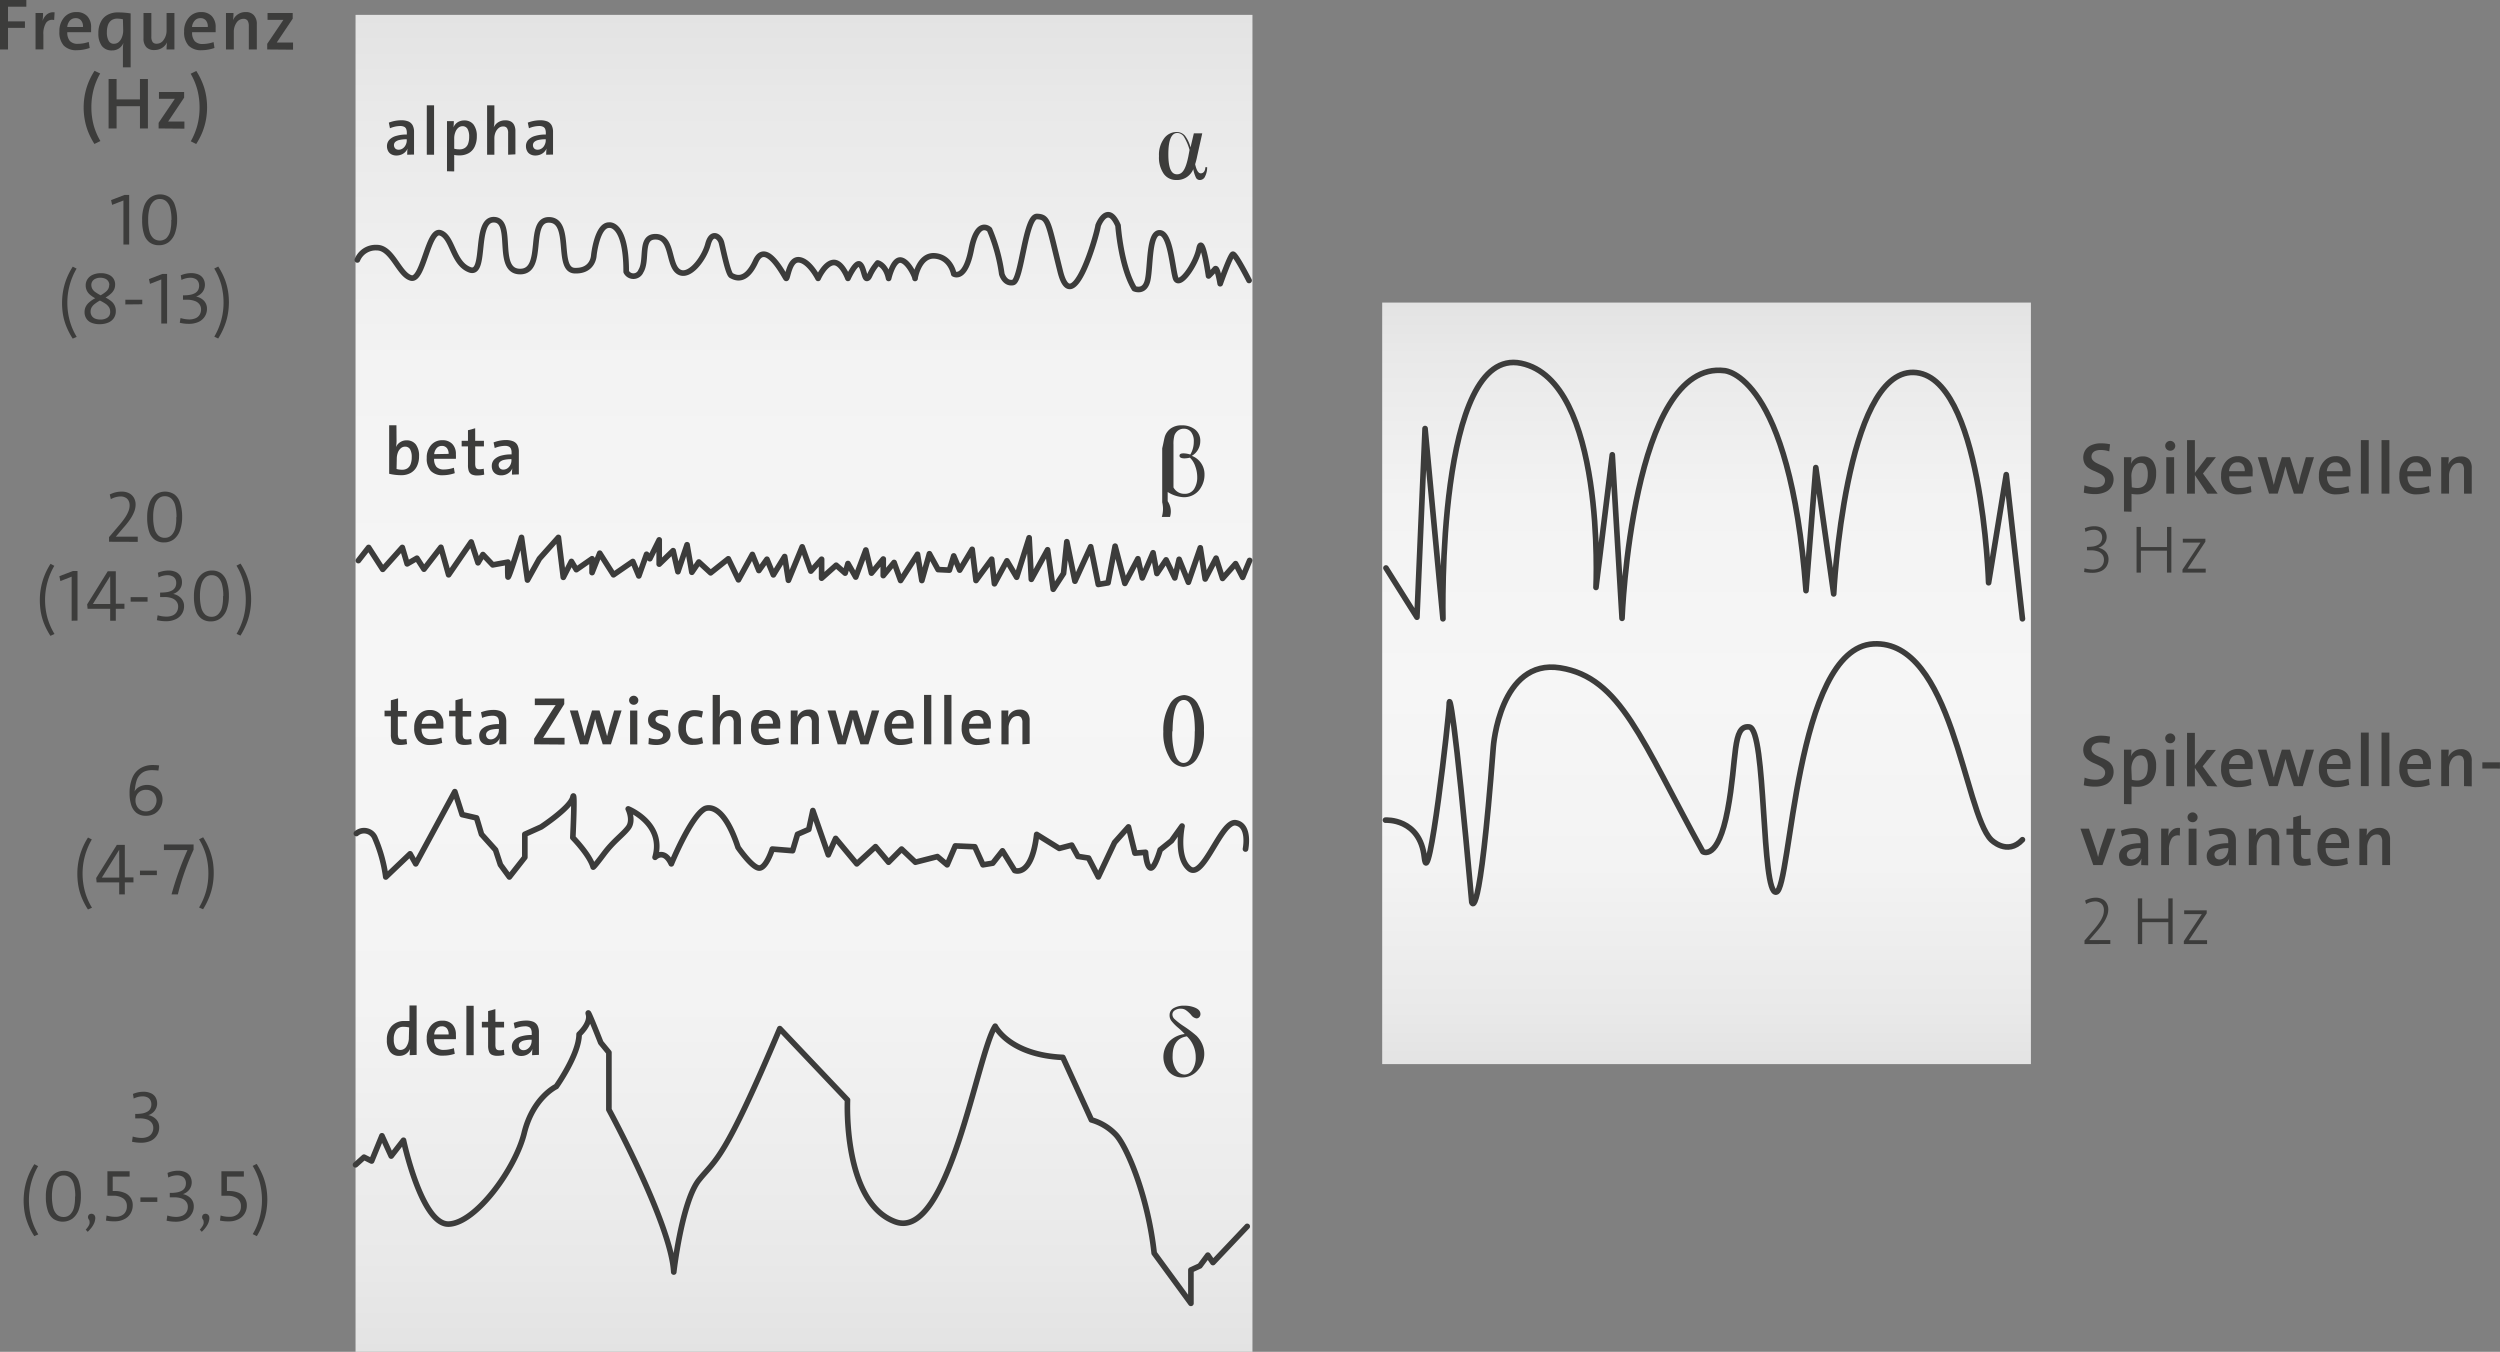 <svg xmlns="http://www.w3.org/2000/svg" xmlns:xlink="http://www.w3.org/1999/xlink" width="443.19" height="239.64" viewBox="0 0 443.19 239.64"><rect x="0" y="0" width="443.19" height="239.64" fill="#808080" stroke="none"/><defs><style>.a{fill:url(#a);}.b{fill:url(#b);}.c{fill:none;stroke:#3c3c3b;stroke-linecap:round;stroke-linejoin:round;}.d{fill:#3c3c3b;}</style><linearGradient id="a" x1="142.53" y1="239.64" x2="142.53" y2="2.64" gradientUnits="userSpaceOnUse"><stop offset="0" stop-color="#e3e3e3"/><stop offset="0.07" stop-color="#e9e9e9"/><stop offset="0.26" stop-color="#f3f3f3"/><stop offset="0.5" stop-color="#f6f6f6"/><stop offset="0.74" stop-color="#f3f3f3"/><stop offset="0.93" stop-color="#e9e9e9"/><stop offset="1" stop-color="#e3e3e3"/></linearGradient><linearGradient id="b" x1="302.53" y1="188.64" x2="302.53" y2="53.64" xlink:href="#a"/></defs><rect class="a" x="63.03" y="2.64" width="159" height="237"/><rect class="b" x="245.03" y="53.64" width="115" height="135"/><path class="c" d="M258.08,159.25s6.13-.39,6.89,6.6,4.41-25.21,4.41-27.15.95,1.16,4,35.1c0,0,1.34,4.84,3.82-27.54,0,0,1.15-15.71,11.87-14s14.36,12.8,25.27,32.58c0,0,2.68,1.74,4.4-7.37s.77-15.13,3.83-14.74,2.11,29.86,4.79,29.28,3.25-43.24,17.22-44,16.08,29.86,20.87,34.71c0,0,2.87,2.91,5.55,0" transform="translate(-12.47 -13.86)"/><path class="c" d="M258.17,114.55l5.49,8.73,1.44-33.45,3.17,33.73s-1.15-48.44,13.86-45.3S295.4,118,295.4,118l2.89-23.52,1.73,29s1.73-45.95,18.18-43.91c0,0,11.55.58,14.43,39l1.74-21.82,3.17,22.4s2-39.56,14.14-39.27S365,117.17,365,117.17L368.13,98,371,123.56" transform="translate(-12.47 -13.86)"/><path class="d" d="M386.39,93.88a5,5,0,0,0-1.53-.25,2.46,2.46,0,0,0-.86.14,1.13,1.13,0,0,0-.56.4,1.07,1.07,0,0,0-.2.65.91.91,0,0,0,.21.59,2,2,0,0,0,.57.47,10.77,10.77,0,0,0,1.12.52,5.75,5.75,0,0,1,1.16.63,2.15,2.15,0,0,1,.64.77,2.46,2.46,0,0,1,.22,1,2.52,2.52,0,0,1-.4,1.39,2.41,2.41,0,0,1-1.14.93,4.3,4.3,0,0,1-1.75.33,7.35,7.35,0,0,1-2-.25L382,99.9a5.41,5.41,0,0,0,1.93.36,2.61,2.61,0,0,0,.94-.15,1.1,1.1,0,0,0,.58-.43,1.19,1.19,0,0,0,.19-.69,1,1,0,0,0-.21-.62,1.84,1.84,0,0,0-.57-.48,11.45,11.45,0,0,0-1.12-.53,5,5,0,0,1-1.13-.61A2.22,2.22,0,0,1,382,96a2.52,2.52,0,0,1,.16-2.36,2.32,2.32,0,0,1,1.1-.88,4.15,4.15,0,0,1,1.69-.31,7.36,7.36,0,0,1,1.58.17Z" transform="translate(-12.47 -13.86)"/><path class="d" d="M389,104.54V94.91h1.31a6.69,6.69,0,0,1-.08,1.21h0a2.12,2.12,0,0,1,.82-1,2.24,2.24,0,0,1,1.27-.35,2.13,2.13,0,0,1,1.77.78,3.62,3.62,0,0,1,.61,2.26,4.52,4.52,0,0,1-.39,2,2.79,2.79,0,0,1-1.15,1.25,3.58,3.58,0,0,1-1.82.44,5.38,5.38,0,0,1-1-.08v3.16Zm1.39-4.3a3.87,3.87,0,0,0,1,.13,1.91,1.91,0,0,0,1-.27,1.63,1.63,0,0,0,.63-.81,3.9,3.9,0,0,0,.2-1.34,3,3,0,0,0-.31-1.52,1.07,1.07,0,0,0-1-.51,1.23,1.23,0,0,0-.81.3,2,2,0,0,0-.57.86,3.08,3.08,0,0,0-.22,1.17Z" transform="translate(-12.47 -13.86)"/><path class="d" d="M398.09,92.89a.86.86,0,0,1-.26.63.88.88,0,0,1-.62.24.87.87,0,0,1-.9-.87.83.83,0,0,1,.27-.62.89.89,0,0,1,1.51.62Zm-1.59,8.48V94.91h1.39v6.46Z" transform="translate(-12.47 -13.86)"/><path class="d" d="M403.78,101.37l-2.21-3.28v3.28h-1.39V91.88h1.39v5.8l2.1-2.77h1.63L403,97.81l2.6,3.56Z" transform="translate(-12.47 -13.86)"/><path class="d" d="M411.6,101.09a6.81,6.81,0,0,1-2.27.41,3.07,3.07,0,0,1-2.33-.83,3.51,3.51,0,0,1-.78-2.49,3.64,3.64,0,0,1,.81-2.45,2.7,2.7,0,0,1,2.16-1,2.53,2.53,0,0,1,1.93.72,2.74,2.74,0,0,1,.69,2c0,.27,0,.56,0,.86h-4.14a2.26,2.26,0,0,0,.46,1.55,1.81,1.81,0,0,0,1.41.5,5.74,5.74,0,0,0,1.93-.34Zm-1.19-3.7a1.66,1.66,0,0,0-.31-1.14,1.16,1.16,0,0,0-1-.43,1.33,1.33,0,0,0-1,.41,2,2,0,0,0-.48,1.16Z" transform="translate(-12.47 -13.86)"/><path class="d" d="M420.7,101.37h-1.58L418,97.92c-.12-.4-.24-.86-.37-1.4h0c-.17.67-.31,1.24-.43,1.69l-.95,3.16h-1.53l-2-6.46h1.53l.88,3.17c.14.56.29,1.14.43,1.74h0c.16-.69.3-1.27.43-1.74l1-3.17h1.44l1,3.17c.18.63.34,1.22.47,1.75h0c.15-.61.29-1.2.43-1.75l.92-3.17h1.43Z" transform="translate(-12.47 -13.86)"/><path class="d" d="M428.94,101.09a6.76,6.76,0,0,1-2.26.41,3.08,3.08,0,0,1-2.34-.83,3.51,3.51,0,0,1-.78-2.49,3.59,3.59,0,0,1,.82-2.45,2.67,2.67,0,0,1,2.15-1,2.51,2.51,0,0,1,1.93.72,2.74,2.74,0,0,1,.69,2c0,.27,0,.56,0,.86H425a2.21,2.21,0,0,0,.47,1.55,1.78,1.78,0,0,0,1.41.5,5.72,5.72,0,0,0,1.92-.34Zm-1.18-3.7a1.72,1.72,0,0,0-.32-1.14,1.15,1.15,0,0,0-1-.43,1.35,1.35,0,0,0-1,.41,2,2,0,0,0-.48,1.16Z" transform="translate(-12.47 -13.86)"/><path class="d" d="M431,101.37V91.88h1.39v9.49Z" transform="translate(-12.47 -13.86)"/><path class="d" d="M434.66,101.37V91.88h1.39v9.49Z" transform="translate(-12.47 -13.86)"/><path class="d" d="M443.2,101.09a6.76,6.76,0,0,1-2.26.41,3.08,3.08,0,0,1-2.34-.83,3.51,3.51,0,0,1-.78-2.49,3.59,3.59,0,0,1,.82-2.45,2.67,2.67,0,0,1,2.15-1,2.51,2.51,0,0,1,1.93.72,2.74,2.74,0,0,1,.69,2c0,.27,0,.56,0,.86h-4.14a2.21,2.21,0,0,0,.47,1.55,1.78,1.78,0,0,0,1.41.5,5.72,5.72,0,0,0,1.92-.34ZM442,97.39a1.72,1.72,0,0,0-.32-1.14,1.15,1.15,0,0,0-1-.43,1.31,1.31,0,0,0-1,.41,2,2,0,0,0-.49,1.16Z" transform="translate(-12.47 -13.86)"/><path class="d" d="M449.28,101.37V97.23a1.69,1.69,0,0,0-.22-1,.89.89,0,0,0-.74-.31,1.46,1.46,0,0,0-1.21.67,2.82,2.82,0,0,0-.48,1.67v3.1h-1.39V94.91h1.33a7.63,7.63,0,0,1-.09,1.27h0a2.4,2.4,0,0,1,2.23-1.4,1.89,1.89,0,0,1,1.46.52,2.28,2.28,0,0,1,.48,1.58v4.49Z" transform="translate(-12.47 -13.86)"/><path class="d" d="M382,114.6a5.66,5.66,0,0,0,1.42.22,2.68,2.68,0,0,0,1.11-.21,1.48,1.48,0,0,0,.68-.6,1.73,1.73,0,0,0,.24-.92,1.54,1.54,0,0,0-.28-.91,1.62,1.62,0,0,0-.81-.57,3.55,3.55,0,0,0-1.24-.19l-.68,0v-.62a6,6,0,0,0,1.19-.08,2.52,2.52,0,0,0,.83-.31,1.27,1.27,0,0,0,.5-.53,1.58,1.58,0,0,0,.17-.74,1.43,1.43,0,0,0-.18-.72,1.25,1.25,0,0,0-.51-.48,1.78,1.78,0,0,0-.8-.16,3.33,3.33,0,0,0-1.47.37l-.12-.64a4.24,4.24,0,0,1,1.68-.36,2.9,2.9,0,0,1,1.19.23,1.65,1.65,0,0,1,.75.65,2,2,0,0,1,.26,1,1.91,1.91,0,0,1-.39,1.19,2.25,2.25,0,0,1-1.08.75h0a2.43,2.43,0,0,1,1.33.72,1.91,1.91,0,0,1,.47,1.3,2.41,2.41,0,0,1-.35,1.28,2.29,2.29,0,0,1-1,.85,3.8,3.8,0,0,1-1.53.29,6.79,6.79,0,0,1-1.45-.15Z" transform="translate(-12.47 -13.86)"/><path class="d" d="M396.62,115.37v-3.89H392v3.89h-.77v-8.1H392v3.57h4.63v-3.57h.77v8.1Z" transform="translate(-12.47 -13.86)"/><path class="d" d="M399.37,115.37v-.53l3.19-4.79-1.79,0h-1.34v-.68h4v.52l-3.16,4.78,1.82,0h1.4v.7Z" transform="translate(-12.47 -13.86)"/><path class="d" d="M386.39,145.74a4.72,4.72,0,0,0-1.53-.25,2.25,2.25,0,0,0-.86.14,1.13,1.13,0,0,0-.56.4,1.06,1.06,0,0,0-.2.64.89.89,0,0,0,.21.59,1.84,1.84,0,0,0,.57.47,10.41,10.41,0,0,0,1.12.53,5.75,5.75,0,0,1,1.16.63,2.15,2.15,0,0,1,.64.77,2.38,2.38,0,0,1,.22,1,2.44,2.44,0,0,1-1.54,2.33,4.31,4.31,0,0,1-1.75.32,7.78,7.78,0,0,1-2-.24l.15-1.36a5.21,5.21,0,0,0,1.93.37,2.61,2.61,0,0,0,.94-.15,1.11,1.11,0,0,0,.58-.44,1.19,1.19,0,0,0,.19-.69,1,1,0,0,0-.21-.61,1.84,1.84,0,0,0-.57-.48,9.5,9.5,0,0,0-1.12-.53,5,5,0,0,1-1.13-.62,2.13,2.13,0,0,1-.63-.74,2.52,2.52,0,0,1,.16-2.36,2.44,2.44,0,0,1,1.1-.88,4.33,4.33,0,0,1,1.69-.3,7.36,7.36,0,0,1,1.58.17Z" transform="translate(-12.47 -13.86)"/><path class="d" d="M389,156.4v-9.64h1.31a6.56,6.56,0,0,1-.08,1.21h0a2.22,2.22,0,0,1,.82-1,2.33,2.33,0,0,1,1.27-.35,2.11,2.11,0,0,1,1.77.79,3.59,3.59,0,0,1,.61,2.25,4.54,4.54,0,0,1-.39,2,2.79,2.79,0,0,1-1.15,1.25,3.58,3.58,0,0,1-1.82.43,5.48,5.48,0,0,1-1-.07v3.16Zm1.39-4.31a3.48,3.48,0,0,0,1,.13,2,2,0,0,0,1-.26,1.63,1.63,0,0,0,.63-.81,4,4,0,0,0,.2-1.35,2.93,2.93,0,0,0-.31-1.51,1.07,1.07,0,0,0-1-.51,1.23,1.23,0,0,0-.81.3,2,2,0,0,0-.57.85,3.15,3.15,0,0,0-.22,1.17Z" transform="translate(-12.47 -13.86)"/><path class="d" d="M398.09,144.75a.82.82,0,0,1-.26.62.84.84,0,0,1-.62.25.9.9,0,0,1-.64-.25.85.85,0,0,1-.26-.62.81.81,0,0,1,.27-.62.85.85,0,0,1,.63-.25.82.82,0,0,1,.62.26A.83.83,0,0,1,398.09,144.75Zm-1.59,8.47v-6.46h1.39v6.46Z" transform="translate(-12.47 -13.86)"/><path class="d" d="M403.78,153.22,401.57,150v3.27h-1.39v-9.49h1.39v5.8l2.1-2.77h1.63l-2.35,2.9,2.6,3.56Z" transform="translate(-12.47 -13.86)"/><path class="d" d="M411.6,153a6.79,6.79,0,0,1-2.27.4,3.06,3.06,0,0,1-2.33-.82,3.51,3.51,0,0,1-.78-2.49,3.65,3.65,0,0,1,.81-2.46,2.73,2.73,0,0,1,2.16-1,2.53,2.53,0,0,1,1.93.72,2.77,2.77,0,0,1,.69,2c0,.27,0,.55,0,.85h-4.14a2.27,2.27,0,0,0,.46,1.56,1.85,1.85,0,0,0,1.41.5,5.74,5.74,0,0,0,1.93-.34Zm-1.19-3.7a1.66,1.66,0,0,0-.31-1.14,1.17,1.17,0,0,0-1-.44,1.3,1.3,0,0,0-1,.42,2,2,0,0,0-.48,1.16Z" transform="translate(-12.47 -13.86)"/><path class="d" d="M420.7,153.22h-1.58L418,149.78c-.12-.4-.24-.87-.37-1.4h0c-.17.67-.31,1.23-.43,1.68l-.95,3.16h-1.53l-2-6.46h1.53l.88,3.17c.14.57.29,1.15.43,1.75h0c.16-.7.3-1.28.43-1.75l1-3.17h1.44l1,3.17c.18.64.34,1.22.47,1.76h0c.15-.62.29-1.2.43-1.76l.92-3.17h1.43Z" transform="translate(-12.47 -13.86)"/><path class="d" d="M428.94,153a6.74,6.74,0,0,1-2.26.4,3.07,3.07,0,0,1-2.34-.82,3.51,3.51,0,0,1-.78-2.49,3.6,3.6,0,0,1,.82-2.46,2.7,2.7,0,0,1,2.15-1,2.51,2.51,0,0,1,1.93.72,2.77,2.77,0,0,1,.69,2c0,.27,0,.55,0,.85H425a2.22,2.22,0,0,0,.47,1.56,1.82,1.82,0,0,0,1.41.5,5.72,5.72,0,0,0,1.92-.34Zm-1.18-3.7a1.72,1.72,0,0,0-.32-1.14,1.16,1.16,0,0,0-1-.44,1.32,1.32,0,0,0-1,.42,2,2,0,0,0-.48,1.16Z" transform="translate(-12.47 -13.86)"/><path class="d" d="M431,153.22v-9.49h1.39v9.49Z" transform="translate(-12.47 -13.86)"/><path class="d" d="M434.66,153.22v-9.49h1.39v9.49Z" transform="translate(-12.47 -13.86)"/><path class="d" d="M443.2,153a6.74,6.74,0,0,1-2.26.4,3.07,3.07,0,0,1-2.34-.82,3.51,3.51,0,0,1-.78-2.49,3.6,3.6,0,0,1,.82-2.46,2.7,2.7,0,0,1,2.15-1,2.51,2.51,0,0,1,1.93.72,2.77,2.77,0,0,1,.69,2c0,.27,0,.55,0,.85h-4.14a2.22,2.22,0,0,0,.47,1.56,1.82,1.82,0,0,0,1.41.5,5.72,5.72,0,0,0,1.92-.34Zm-1.18-3.7a1.72,1.72,0,0,0-.32-1.14,1.16,1.16,0,0,0-1-.44,1.29,1.29,0,0,0-1,.42,1.94,1.94,0,0,0-.49,1.16Z" transform="translate(-12.47 -13.86)"/><path class="d" d="M449.28,153.22v-4.13a1.74,1.74,0,0,0-.22-1,.88.88,0,0,0-.74-.3,1.44,1.44,0,0,0-1.21.67,2.79,2.79,0,0,0-.48,1.67v3.09h-1.39v-6.46h1.33a7.67,7.67,0,0,1-.09,1.28h0a2.41,2.41,0,0,1,.9-1,2.48,2.48,0,0,1,1.33-.37,1.89,1.89,0,0,1,1.46.53,2.28,2.28,0,0,1,.48,1.58v4.48Z" transform="translate(-12.47 -13.86)"/><path class="d" d="M452.53,150.1V149h3.12v1.11Z" transform="translate(-12.47 -13.86)"/><path class="d" d="M385.19,167.22h-1.63l-2.28-6.46h1.51l1.22,3.59c.16.48.29,1,.4,1.43h0c.13-.54.25-1,.37-1.42l1.23-3.6h1.48Z" transform="translate(-12.47 -13.86)"/><path class="d" d="M392.06,167.22a8.6,8.6,0,0,1,.06-1.19v0a2.06,2.06,0,0,1-.49.71,2.26,2.26,0,0,1-.75.47,2.45,2.45,0,0,1-.91.16,2,2,0,0,1-1-.22,1.68,1.68,0,0,1-.63-.64,2,2,0,0,1-.21-.93,1.71,1.71,0,0,1,.44-1.2,2.75,2.75,0,0,1,1.3-.77,6.93,6.93,0,0,1,2.07-.27V163a1.94,1.94,0,0,0-.13-.75.86.86,0,0,0-.41-.41,1.68,1.68,0,0,0-.74-.14,5.2,5.2,0,0,0-2,.43l-.22-1a6.52,6.52,0,0,1,2.34-.46,3.42,3.42,0,0,1,1.44.25,1.63,1.63,0,0,1,.81.74,2.78,2.78,0,0,1,.26,1.27v2.57c0,.58,0,1.17,0,1.76Zm-.09-3a5.9,5.9,0,0,0-1.39.13,1.7,1.7,0,0,0-.81.38.82.82,0,0,0-.26.62.94.94,0,0,0,.12.47.76.76,0,0,0,.32.3.92.92,0,0,0,.44.1,1.31,1.31,0,0,0,.8-.25,1.64,1.64,0,0,0,.57-.67,2,2,0,0,0,.21-.88Z" transform="translate(-12.47 -13.86)"/><path class="d" d="M398.9,162a1.31,1.31,0,0,0-1.43.48,3.6,3.6,0,0,0-.49,2.11v2.62h-1.39v-6.46h1.33a8.08,8.08,0,0,1-.13,1.43h0a2.57,2.57,0,0,1,.76-1.18,1.75,1.75,0,0,1,1.38-.36Z" transform="translate(-12.47 -13.86)"/><path class="d" d="M402.05,158.75a.79.79,0,0,1-.26.62.84.84,0,0,1-.62.25.93.93,0,0,1-.64-.25.85.85,0,0,1-.26-.62.81.81,0,0,1,.27-.62.88.88,0,0,1,.63-.25.82.82,0,0,1,.62.26A.8.8,0,0,1,402.05,158.75Zm-1.58,8.47v-6.46h1.39v6.46Z" transform="translate(-12.47 -13.86)"/><path class="d" d="M407.59,167.22a7,7,0,0,1,.07-1.19l0,0a1.93,1.93,0,0,1-.49.71,2.26,2.26,0,0,1-.75.47,2.44,2.44,0,0,1-.9.16,2,2,0,0,1-1-.22,1.55,1.55,0,0,1-.63-.64,1.88,1.88,0,0,1-.22-.93,1.76,1.76,0,0,1,.44-1.2,2.8,2.8,0,0,1,1.3-.77,7,7,0,0,1,2.07-.27V163a1.77,1.77,0,0,0-.13-.75.84.84,0,0,0-.4-.41,1.68,1.68,0,0,0-.74-.14,5.24,5.24,0,0,0-2,.43l-.22-1a6.61,6.61,0,0,1,2.34-.46,3.5,3.5,0,0,1,1.45.25,1.61,1.61,0,0,1,.8.74,2.66,2.66,0,0,1,.26,1.27v2.57c0,.58,0,1.17,0,1.76Zm-.09-3a6,6,0,0,0-1.39.13,1.8,1.8,0,0,0-.81.38.82.82,0,0,0-.26.62,1,1,0,0,0,.13.47.71.71,0,0,0,.32.3.89.89,0,0,0,.44.1,1.35,1.35,0,0,0,.8-.25,1.55,1.55,0,0,0,.56-.67,2,2,0,0,0,.21-.88Z" transform="translate(-12.47 -13.86)"/><path class="d" d="M415.17,167.22v-4.13a1.66,1.66,0,0,0-.23-1,.85.85,0,0,0-.73-.3,1.43,1.43,0,0,0-1.21.67,2.79,2.79,0,0,0-.48,1.67v3.09h-1.39v-6.46h1.32a7.67,7.67,0,0,1-.09,1.28h0a2.33,2.33,0,0,1,.89-1,2.52,2.52,0,0,1,1.34-.37,1.89,1.89,0,0,1,1.46.53,2.28,2.28,0,0,1,.48,1.58v4.48Z" transform="translate(-12.47 -13.86)"/><path class="d" d="M422.14,167.18a5.4,5.4,0,0,1-1.31.16,2.48,2.48,0,0,1-1.09-.19,1.15,1.15,0,0,1-.55-.63,3.37,3.37,0,0,1-.17-1.19v-3.49h-1.21v-1.08H419v-2l1.39-.38v2.43h1.68v1.08h-1.68V165a2.44,2.44,0,0,0,.07.68.62.62,0,0,0,.24.34,1,1,0,0,0,.51.11,3.23,3.23,0,0,0,.82-.1Z" transform="translate(-12.47 -13.86)"/><path class="d" d="M428.69,167a6.74,6.74,0,0,1-2.26.4,3.07,3.07,0,0,1-2.34-.82,3.51,3.51,0,0,1-.78-2.49,3.6,3.6,0,0,1,.82-2.46,2.71,2.71,0,0,1,2.16-1,2.54,2.54,0,0,1,1.93.72,2.81,2.81,0,0,1,.68,2,8.45,8.45,0,0,1,0,.85h-4.13a2.22,2.22,0,0,0,.46,1.56,1.85,1.85,0,0,0,1.41.5,5.72,5.72,0,0,0,1.92-.34Zm-1.18-3.7a1.71,1.71,0,0,0-.31-1.14,1.19,1.19,0,0,0-1-.44,1.29,1.29,0,0,0-1,.42,1.94,1.94,0,0,0-.49,1.16Z" transform="translate(-12.47 -13.86)"/><path class="d" d="M434.78,167.22v-4.13a1.73,1.73,0,0,0-.23-1,.87.87,0,0,0-.74-.3,1.44,1.44,0,0,0-1.21.67,2.79,2.79,0,0,0-.48,1.67v3.09h-1.39v-6.46h1.33A7.67,7.67,0,0,1,432,162h0a2.41,2.41,0,0,1,.9-1,2.49,2.49,0,0,1,1.34-.37,1.87,1.87,0,0,1,1.45.53,2.28,2.28,0,0,1,.48,1.58v4.48Z" transform="translate(-12.47 -13.86)"/><path class="d" d="M382,181.22v-.62l1.72-2c.42-.5.75-.94,1-1.32a5.2,5.2,0,0,0,.55-1.07,3.09,3.09,0,0,0,.17-1,1.7,1.7,0,0,0-.19-.83,1.28,1.28,0,0,0-.55-.53,1.72,1.72,0,0,0-.8-.19,3.39,3.39,0,0,0-1.62.46l-.17-.62A4,4,0,0,1,384,173a2.57,2.57,0,0,1,1.18.26,1.78,1.78,0,0,1,.77.74,2.18,2.18,0,0,1,.27,1.09,3.25,3.25,0,0,1-.21,1.12,5.71,5.71,0,0,1-.64,1.25,14.35,14.35,0,0,1-1.16,1.48l-1.37,1.57h0c.63,0,1.87,0,3.74,0v.7Z" transform="translate(-12.47 -13.86)"/><path class="d" d="M396.86,181.22v-3.88h-4.63v3.88h-.77v-8.1h.77v3.58h4.63v-3.58h.77v8.1Z" transform="translate(-12.47 -13.86)"/><path class="d" d="M399.61,181.22v-.52l3.19-4.79-1.79,0h-1.34v-.67h4v.52l-3.16,4.77,1.82,0h1.4v.69Z" transform="translate(-12.47 -13.86)"/><path class="d" d="M13.89,15.05v2.6h3V18.8h-3v3.83H12.47V13.86h4.67v1.19Z" transform="translate(-12.47 -13.86)"/><path class="d" d="M22.07,17.42a1.32,1.32,0,0,0-1.42.47A3.58,3.58,0,0,0,20.16,20v2.62H18.77V16.17H20.1A8.08,8.08,0,0,1,20,17.6h0a2.67,2.67,0,0,1,.77-1.18,1.79,1.79,0,0,1,1.38-.37Z" transform="translate(-12.47 -13.86)"/><path class="d" d="M28.37,22.36a6.79,6.79,0,0,1-2.27.4,3.06,3.06,0,0,1-2.33-.82A3.51,3.51,0,0,1,23,19.45,3.65,3.65,0,0,1,23.8,17,2.73,2.73,0,0,1,26,16a2.53,2.53,0,0,1,1.93.72,2.75,2.75,0,0,1,.69,2c0,.26,0,.55,0,.85H24.4a2.29,2.29,0,0,0,.46,1.56,1.85,1.85,0,0,0,1.41.5,6,6,0,0,0,1.93-.34Zm-1.19-3.71a1.65,1.65,0,0,0-.31-1.13,1.17,1.17,0,0,0-1-.44,1.3,1.3,0,0,0-1,.42,2,2,0,0,0-.48,1.15Z" transform="translate(-12.47 -13.86)"/><path class="d" d="M34.26,25.8V22.65a7,7,0,0,1,.09-1.2h0a2.07,2.07,0,0,1-.8,1,2.12,2.12,0,0,1-1.21.35A2.15,2.15,0,0,1,30.52,22a3.63,3.63,0,0,1-.61-2.25,4.18,4.18,0,0,1,.43-2,2.82,2.82,0,0,1,1.2-1.26,3.7,3.7,0,0,1,1.83-.43,14.25,14.25,0,0,1,2.26.18V25.8Zm0-8.52a4.87,4.87,0,0,0-1-.12,1.85,1.85,0,0,0-1,.27,1.8,1.8,0,0,0-.63.81,3.75,3.75,0,0,0-.21,1.35,2.9,2.9,0,0,0,.32,1.51,1,1,0,0,0,.95.52,1.26,1.26,0,0,0,.84-.32,2.1,2.1,0,0,0,.57-.88,3.25,3.25,0,0,0,.21-1.15Z" transform="translate(-12.47 -13.86)"/><path class="d" d="M42,22.63a7.54,7.54,0,0,1,.09-1.27h0a2.38,2.38,0,0,1-.9,1,2.44,2.44,0,0,1-1.35.37,1.85,1.85,0,0,1-1.44-.52,2.18,2.18,0,0,1-.49-1.54V16.17H39.3v4.15a1.68,1.68,0,0,0,.23,1,.87.87,0,0,0,.73.29,1.43,1.43,0,0,0,1.21-.67A2.77,2.77,0,0,0,42,19.28V16.17h1.39v6.46Z" transform="translate(-12.47 -13.86)"/><path class="d" d="M50.49,22.36a6.7,6.7,0,0,1-2.26.4,3.07,3.07,0,0,1-2.34-.82,3.51,3.51,0,0,1-.78-2.49A3.6,3.6,0,0,1,45.93,17,2.73,2.73,0,0,1,48.09,16a2.54,2.54,0,0,1,1.93.72,2.79,2.79,0,0,1,.68,2c0,.26,0,.55,0,.85H46.53A2.24,2.24,0,0,0,47,21.16a1.85,1.85,0,0,0,1.41.5,6,6,0,0,0,1.92-.34Zm-1.18-3.71A1.7,1.7,0,0,0,49,17.52a1.19,1.19,0,0,0-1-.44,1.29,1.29,0,0,0-1,.42,1.91,1.91,0,0,0-.49,1.15Z" transform="translate(-12.47 -13.86)"/><path class="d" d="M56.58,22.63V18.5a1.73,1.73,0,0,0-.23-1,.86.86,0,0,0-.73-.3,1.43,1.43,0,0,0-1.21.67,2.78,2.78,0,0,0-.49,1.67v3.09H52.53V16.17h1.33a7.76,7.76,0,0,1-.09,1.28h0A2.39,2.39,0,0,1,56,16a1.87,1.87,0,0,1,1.45.53A2.28,2.28,0,0,1,58,18.15v4.48Z" transform="translate(-12.47 -13.86)"/><path class="d" d="M59.84,22.63v-1l2.87-4.25q-.74,0-1.56,0H59.9V16.17h4.46v1l-2.83,4.23,1.62,0h1.27v1.27Z" transform="translate(-12.47 -13.86)"/><path class="d" d="M29.21,39.38a12.73,12.73,0,0,1-1.14-2.23A10.94,10.94,0,0,1,27.48,35a12,12,0,0,1-.18-2.09,12.59,12.59,0,0,1,.18-2.1,11.94,11.94,0,0,1,.61-2.18,12.29,12.29,0,0,1,1.14-2.22l1,.48a11.48,11.48,0,0,0-1.17,2.85,12.33,12.33,0,0,0-.39,3.11A12.47,12.47,0,0,0,29.06,36a11.38,11.38,0,0,0,1.21,2.86Z" transform="translate(-12.47 -13.86)"/><path class="d" d="M37.28,36.63V32.69H33.14v3.94H31.72V27.86h1.42v3.62h4.14V27.86h1.41v8.77Z" transform="translate(-12.47 -13.86)"/><path class="d" d="M40.59,36.63v-1l2.87-4.25q-.74,0-1.56,0H40.65V30.17h4.46v1l-2.83,4.23,1.62,0h1.26v1.27Z" transform="translate(-12.47 -13.86)"/><path class="d" d="M46.29,38.91a12.12,12.12,0,0,0,1.17-2.86,12.37,12.37,0,0,0,.39-3.1,12.49,12.49,0,0,0-.39-3.16,11.86,11.86,0,0,0-1.19-2.86l1-.49a12.81,12.81,0,0,1,1.14,2.24A10.48,10.48,0,0,1,49,30.79a12.06,12.06,0,0,1,.18,2.1A12.59,12.59,0,0,1,49,35a12.16,12.16,0,0,1-.61,2.18,12.55,12.55,0,0,1-1.14,2.21Z" transform="translate(-12.47 -13.86)"/><path class="c" d="M75.82,59.94a3.51,3.51,0,0,1,3.46-2.18c2.74,0,3.9,4.79,6.06,5.38s3-8.73,5.2-8,2.16,5.38,5.19,6.54.72-9,4.33-8.87S100.2,62,104.68,62s1.15-9.31,5.19-9.16,1.16,8.87,4.47,9,3.4-2.69,3.4-2.69.57-5.46,2.74-5.38c0,0,3-.46,3,8.26a1.43,1.43,0,0,0,2.6-.1c1.25-2-.29-6.2,2.69-6.1s2.12,5,4,6.2,4.53-2.33,5.2-4.85,2.12-1.35,2.4-.29,1.16,5.53,1.74,5.82,2.5,1.45,4.32-2.52,5.1,2.67,5.39,3,.48-3.47,2.31-3.27,3.37,3.29,3.37,3.29,1.17-2.66,2.69-2.81,2.6,2.81,2.6,2.81,1.37-3,2.09-2.52.79,2.64,1.3,2.52.36-.92,1.87-2.73c0,0,1.45.31,1.95,2.74,0,0,.8-3.47,2.17-3.25s2.59,3.08,2.52,3.25.58-4.2,3.46-4,3.4,3.2,3.4,3.2,2,1.28,3.1-4.34,3.24-3.52,3.24-3.52a31.09,31.09,0,0,1,2.17,7.86s.5,1.81,2,1.52,2.16-11.78,4.25-11.7,1.95,1.09,4.12,9.74,6.49-6.47,6.71-8.14c0,0,1.65-4.29,3.53,0,0,0,.51,7.27,2.89,11.19,0,0,1.88.88,2.38-1.6s.21-8.29,2.09-8.29,2.24,5.9,2.81,7.93,3.61-2.25,4.19-5.09,1.69,4.8,1.69,4.8a15.69,15.69,0,0,0,1.16-1.24c.39-.5.9,2.62.9,2.62s1.8-5.09,2.24-5.23,2.88,4.65,2.88,4.65" transform="translate(-12.47 -13.86)"/><path class="d" d="M84.66,41.29a7.26,7.26,0,0,1,.06-1.1v0a1.85,1.85,0,0,1-.45.66,2.06,2.06,0,0,1-.69.43,2.32,2.32,0,0,1-.84.15,1.86,1.86,0,0,1-.89-.21,1.38,1.38,0,0,1-.58-.59,1.82,1.82,0,0,1-.2-.86,1.64,1.64,0,0,1,.41-1.11,2.58,2.58,0,0,1,1.2-.7,6.32,6.32,0,0,1,1.91-.25V37.4a1.68,1.68,0,0,0-.12-.69.76.76,0,0,0-.37-.38,1.63,1.63,0,0,0-.69-.13,4.8,4.8,0,0,0-1.81.4l-.2-1a6.17,6.17,0,0,1,2.16-.42,3.32,3.32,0,0,1,1.33.22,1.56,1.56,0,0,1,.74.69,2.51,2.51,0,0,1,.24,1.17v2.37c0,.54,0,1.08,0,1.63Zm-.08-2.74a5.61,5.61,0,0,0-1.28.12,1.64,1.64,0,0,0-.75.35.77.77,0,0,0-.24.58.8.8,0,0,0,.12.43.65.65,0,0,0,.29.28.91.91,0,0,0,.41.09,1.23,1.23,0,0,0,.74-.23,1.52,1.52,0,0,0,.52-.62,1.78,1.78,0,0,0,.19-.81Z" transform="translate(-12.47 -13.86)"/><path class="d" d="M88.13,41.29V32.53h1.29v8.76Z" transform="translate(-12.47 -13.86)"/><path class="d" d="M91.71,44.22V35.33h1.21a6.65,6.65,0,0,1-.07,1.11h0a2,2,0,0,1,.76-.91,2.14,2.14,0,0,1,1.17-.32,2,2,0,0,1,1.63.72A3.32,3.32,0,0,1,97,38a4.2,4.2,0,0,1-.36,1.81A2.57,2.57,0,0,1,95.58,41a3.33,3.33,0,0,1-1.69.41,4.62,4.62,0,0,1-.9-.08v2.92Zm1.28-4a3.3,3.3,0,0,0,.94.12,1.69,1.69,0,0,0,.94-.25,1.46,1.46,0,0,0,.58-.74,3.5,3.5,0,0,0,.19-1.25,2.72,2.72,0,0,0-.29-1.39,1,1,0,0,0-.88-.48,1.16,1.16,0,0,0-.75.28,1.86,1.86,0,0,0-.53.79,3,3,0,0,0-.2,1.08Z" transform="translate(-12.47 -13.86)"/><path class="d" d="M102.55,41.29V37.46a1.53,1.53,0,0,0-.21-.9.79.79,0,0,0-.67-.28,1.22,1.22,0,0,0-.81.29,2,2,0,0,0-.56.79,2.81,2.81,0,0,0-.19,1.06v2.87H98.82V32.53h1.29v2.71a5.25,5.25,0,0,1-.11,1.2l0,0a2.08,2.08,0,0,1,.81-.92,2.25,2.25,0,0,1,1.22-.33,2,2,0,0,1,1,.21,1.36,1.36,0,0,1,.6.65,2.34,2.34,0,0,1,.21,1v4.17Z" transform="translate(-12.47 -13.86)"/><path class="d" d="M109.3,41.29a7.26,7.26,0,0,1,.06-1.1v0a2,2,0,0,1-.46.66,2.06,2.06,0,0,1-.69.43,2.31,2.31,0,0,1-.83.15,1.8,1.8,0,0,1-.89-.21,1.32,1.32,0,0,1-.58-.59,1.82,1.82,0,0,1-.2-.86,1.59,1.59,0,0,1,.41-1.11,2.58,2.58,0,0,1,1.2-.7,6.23,6.23,0,0,1,1.91-.25V37.4a1.86,1.86,0,0,0-.12-.69.78.78,0,0,0-.38-.38,1.55,1.55,0,0,0-.68-.13,4.76,4.76,0,0,0-1.81.4l-.21-1a6.21,6.21,0,0,1,2.16-.42,3.38,3.38,0,0,1,1.34.22,1.6,1.6,0,0,1,.74.69,2.51,2.51,0,0,1,.24,1.17v2.37c0,.54,0,1.08,0,1.63Zm-.08-2.74a5.71,5.71,0,0,0-1.29.12,1.65,1.65,0,0,0-.74.35.77.77,0,0,0-.24.58.79.79,0,0,0,.11.43.71.71,0,0,0,.29.28,1,1,0,0,0,.41.09,1.21,1.21,0,0,0,.74-.23,1.45,1.45,0,0,0,.52-.62,1.8,1.8,0,0,0,.2-.81Z" transform="translate(-12.47 -13.86)"/><path class="d" d="M224.11,37.5h1.49l-.9,4.06a12.37,12.37,0,0,1-.36,1.41c.24,1.08.57,1.62,1,1.62s.8-.37.81-1.09h.32a3.58,3.58,0,0,1-.37,1.64,1,1,0,0,1-.91.63.75.75,0,0,1-.69-.38,5.83,5.83,0,0,1-.49-1.54,3.09,3.09,0,0,1-3,1.92,2.66,2.66,0,0,1-2.24-1.1,5.09,5.09,0,0,1-.84-3.15,4.85,4.85,0,0,1,.92-3.14,2.74,2.74,0,0,1,2.19-1.12,1.94,1.94,0,0,1,1.48.64,5.78,5.78,0,0,1,1,2.09Zm-.76,2.94a9,9,0,0,0-.93-2.22,1.46,1.46,0,0,0-1.22-.79c-1.07,0-1.61,1.25-1.61,3.76s.52,3.57,1.54,3.57,1.55-1,2-3.15Z" transform="translate(-12.47 -13.86)"/><path class="c" d="M76,113.24l1.82-2.33,2.5,3.88,3.47-3.88.86,2.91,1.73-1,1.25,1.94,3-3.88L92,115.76l4-5.82,1.21,3.69.87-1.46L99.82,114l2.7-.49a22.27,22.27,0,0,0,0,2.62c.09.58,2.4-7,2.4-7l1.06,7.56,2.11-3.78,3.37-3.78.87,7.08,1.44-2.82.87,1.46,2.79-1.94v2.46l1.36-3.44,2.44,3.83,3.42-2.36,1.07,2.56,1.37-3.84.58.79,1.66-3.34v4.3l2.47-2.39.85,3.73,1.62-4.78.85,4.88,1.24-1.82,2.09,1.92,3.13-2.49,1.8,3.73,2.47-4.5L147,115l1.43-2,1.14,2.77,2-3.25.67,4.21,2.44-5.93,1.54,4.3,1.9-2.1v3.36l2.58-2.3,1.59,1.4.5-1.7,1.38,2.4,1.79-4.8,1,4.1,2.09-2.5v2.94l1.92-2.33,1.15,3.2,3-4.65.77,4.65,1.34-4.75,1.54,2.81,2,.1.77-2.52,1.06,2.52,2.21-3.69.68,5.53,2.78-3.78.49,4.36,2.21-4.07,1.73,2.91,2.21-7,.39,7.37,2.88-5.24,1,7,1.83-2.81.58-5.62,1.44,7,2.79-6.11,1.35,6.69,1.73-.29,1.25-6.5,1.73,6.6,2.31-4.37.78,3.4,1.91-4.46.68,3.68,1.63-2.42,1.54,3.2.77-3.3,1.64,4.07,2.11-6.11.87,5.53,1.93-3.69,1.15,3.59,2.31-2.62,1.25,2.43,1.24-3" transform="translate(-12.47 -13.86)"/><path class="d" d="M82.77,92a5.65,5.65,0,0,1-.11,1.14h0a1.87,1.87,0,0,1,.75-.89,2,2,0,0,1,1.15-.33,2,2,0,0,1,1.63.74,3.29,3.29,0,0,1,.57,2.07,4,4,0,0,1-.38,1.79,2.73,2.73,0,0,1-1.1,1.18,3.38,3.38,0,0,1-1.69.4,9.17,9.17,0,0,1-2.13-.25v-8.6h1.29Zm0,5a3.17,3.17,0,0,0,.93.13,1.67,1.67,0,0,0,1-.25,1.53,1.53,0,0,0,.57-.76,3.36,3.36,0,0,0,.19-1.22,2.72,2.72,0,0,0-.29-1.39,1,1,0,0,0-.89-.47,1.15,1.15,0,0,0-.76.29,1.84,1.84,0,0,0-.53.79,3.13,3.13,0,0,0-.18,1Z" transform="translate(-12.47 -13.86)"/><path class="d" d="M93.09,97.74a6.49,6.49,0,0,1-2.09.37,2.87,2.87,0,0,1-2.16-.76,3.25,3.25,0,0,1-.72-2.3,3.31,3.31,0,0,1,.76-2.27,2.5,2.5,0,0,1,2-.88,2.34,2.34,0,0,1,1.78.67,2.54,2.54,0,0,1,.63,1.83,7.33,7.33,0,0,1,0,.79H89.43a2.1,2.1,0,0,0,.42,1.44,1.74,1.74,0,0,0,1.31.46,5.59,5.59,0,0,0,1.77-.31ZM92,94.32a1.56,1.56,0,0,0-.29-1,1.1,1.1,0,0,0-.92-.41,1.19,1.19,0,0,0-.9.39,1.85,1.85,0,0,0-.45,1.07Z" transform="translate(-12.47 -13.86)"/><path class="d" d="M98.31,98a5.15,5.15,0,0,1-1.22.15,2.26,2.26,0,0,1-1-.18,1.16,1.16,0,0,1-.51-.58,3.19,3.19,0,0,1-.15-1.1V93H94.31V92h1.12V90.13l1.28-.35V92h1.55v1H96.71v3a2.1,2.1,0,0,0,.07.63.52.52,0,0,0,.22.31.83.83,0,0,0,.47.11,3.22,3.22,0,0,0,.75-.1Z" transform="translate(-12.47 -13.86)"/><path class="d" d="M103.23,98a7.41,7.41,0,0,1,.06-1.11h0a1.85,1.85,0,0,1-.45.66,2.23,2.23,0,0,1-.69.43,2.32,2.32,0,0,1-.84.15,1.79,1.79,0,0,1-.88-.21,1.46,1.46,0,0,1-.59-.59,1.84,1.84,0,0,1-.19-.86,1.63,1.63,0,0,1,.4-1.11,2.7,2.7,0,0,1,1.2-.71,6.68,6.68,0,0,1,1.91-.24V94.1a1.64,1.64,0,0,0-.12-.69.76.76,0,0,0-.37-.38,1.47,1.47,0,0,0-.68-.13,5,5,0,0,0-1.82.39l-.2-1a6.17,6.17,0,0,1,2.16-.42,3.28,3.28,0,0,1,1.33.23,1.49,1.49,0,0,1,.75.69,2.48,2.48,0,0,1,.24,1.17v2.37c0,.53,0,1.08,0,1.63Zm-.09-2.74a5.61,5.61,0,0,0-1.28.12,1.64,1.64,0,0,0-.75.35.75.75,0,0,0-.24.57.81.81,0,0,0,.12.44.65.65,0,0,0,.29.28.91.91,0,0,0,.41.09,1.3,1.3,0,0,0,.74-.23,1.59,1.59,0,0,0,.52-.62,1.86,1.86,0,0,0,.19-.82Z" transform="translate(-12.47 -13.86)"/><path class="d" d="M219.88,105.5h-1.45a4.91,4.91,0,0,0,.07-2.6V93.33c.25-1,.34-1.74.52-2.23a2.91,2.91,0,0,1,1-1.29,3.28,3.28,0,0,1,1.95-.55,3.69,3.69,0,0,1,2.34.73,2.49,2.49,0,0,1,.94,2.09,3,3,0,0,1-1.5,2.59A3.48,3.48,0,0,1,226,98a4.22,4.22,0,0,1-.59,2.21,3.44,3.44,0,0,1-3.23,1.79,5.87,5.87,0,0,1-2.71-.92v1.63A3.23,3.23,0,0,1,219.88,105.5Zm.62-5.23a2.15,2.15,0,0,0,1.92,1.13,1.93,1.93,0,0,0,1.74-.86,3.83,3.83,0,0,0,.55-2.11,5.67,5.67,0,0,0-.36-1.94,3.76,3.76,0,0,0-.94-1.5,4.39,4.39,0,0,1-.95.13c-.59,0-.89-.16-.89-.47s.25-.42.75-.42a4.14,4.14,0,0,1,1.16.21,4.38,4.38,0,0,0,.62-2.29,2.63,2.63,0,0,0-.48-1.7,1.59,1.59,0,0,0-1.27-.59,1.68,1.68,0,0,0-1.07.35,1.83,1.83,0,0,0-.61.84,5.49,5.49,0,0,0-.17,1.6Z" transform="translate(-12.47 -13.86)"/><path class="c" d="M75.65,161.62a2.09,2.09,0,0,1,3.32.87,26,26,0,0,1,1.89,6.84l4.31-4.11,1,1.78,6.93-12.8,1.3,4.07,2.56.59.87,2.9,2.49,2.77.86,2.62,1.59,2.18,2.74-3.49v-4.08l2.89-1.3s5.19-3.41,5.62-5.24,0,7.13,0,7.13,3,3.05,3.61,5.23c0,0,.15,0,1.88-2.32s3.32-3.35,4.33-4.66,0-3.34,0-3.34,6.49,2.61,4.76,8.58c0,0,1.58-1.6,2.88,1.16,0,0,3.39-8.29,5.88-9.74,0,0,3.07-1.89,5.95,6.83,0,0,2.31,3.35,3.61,3.64s2.46-3.35,2.46-3.35l3.6.29.87-2.91,2-.87.72-3.34,2.74,7.85,1.3-2.91,3.75,4.51,3.32-3.05,2.31,2.76,2.31-2.33,2.45,2.33,3.9-1,1.73,1.46,1.44-3.35,3.46.15,1.45,3.2,1.73-.29,1.73-2.19,2.16,3.49s3,1.31,3.9-6.4l4,2.48,2.21-.58,1.11,2,1.88.29,1.73,3.35,2.88-6.11,2.46-2.76,1.15,4.65,1.88-.15s.14,2.48.86,2.77,1.73-3.2,1.73-3.2l2-1.6,1.88-2.62s-1.16,5.53,1.3,7.56,5.63-8.58,8.22-8.14,1.73,4.65,1.73,4.65" transform="translate(-12.47 -13.86)"/><path class="d" d="M84.64,145.78a5.62,5.62,0,0,1-1.21.14,2.23,2.23,0,0,1-1-.18,1,1,0,0,1-.51-.57,3,3,0,0,1-.16-1.11v-3.21H80.64v-1h1.12V138l1.28-.34v2.24h1.55v1H83v3a2.35,2.35,0,0,0,.07.62.55.55,0,0,0,.22.32.86.86,0,0,0,.47.1,3.22,3.22,0,0,0,.76-.09Z" transform="translate(-12.47 -13.86)"/><path class="d" d="M90.87,145.56a6.23,6.23,0,0,1-2.09.37,2.83,2.83,0,0,1-2.16-.76,3.24,3.24,0,0,1-.72-2.3,3.31,3.31,0,0,1,.76-2.26,2.47,2.47,0,0,1,2-.88,2.31,2.31,0,0,1,1.78.67,2.54,2.54,0,0,1,.63,1.83,7.46,7.46,0,0,1,0,.79H87.21a2.07,2.07,0,0,0,.42,1.43,1.7,1.7,0,0,0,1.31.46,5.33,5.33,0,0,0,1.77-.31Zm-1.09-3.42a1.59,1.59,0,0,0-.29-1,1.08,1.08,0,0,0-.91-.4,1.22,1.22,0,0,0-.91.38,1.91,1.91,0,0,0-.45,1.07Z" transform="translate(-12.47 -13.86)"/><path class="d" d="M96.09,145.78a5.69,5.69,0,0,1-1.21.14,2.28,2.28,0,0,1-1-.18,1.1,1.1,0,0,1-.51-.57,3.3,3.3,0,0,1-.15-1.11v-3.21H92.09v-1h1.12V138l1.28-.34v2.24H96v1H94.49v3a2,2,0,0,0,.07.62.55.55,0,0,0,.22.32.84.84,0,0,0,.47.1,3.2,3.2,0,0,0,.75-.09Z" transform="translate(-12.47 -13.86)"/><path class="d" d="M101,145.81a7.35,7.35,0,0,1,.06-1.1h0a1.73,1.73,0,0,1-.45.65,2.06,2.06,0,0,1-.69.43,2.32,2.32,0,0,1-.84.15,1.79,1.79,0,0,1-.88-.21,1.43,1.43,0,0,1-.59-.58,1.87,1.87,0,0,1-.19-.86,1.63,1.63,0,0,1,.4-1.11,2.7,2.7,0,0,1,1.2-.71,6.65,6.65,0,0,1,1.91-.25v-.28a1.64,1.64,0,0,0-.12-.69.78.78,0,0,0-.37-.39,1.63,1.63,0,0,0-.68-.12,5,5,0,0,0-1.82.39l-.2-1a6.17,6.17,0,0,1,2.16-.42,3.28,3.28,0,0,1,1.33.23,1.52,1.52,0,0,1,.75.68,2.55,2.55,0,0,1,.24,1.18v2.36c0,.54,0,1.08,0,1.63Zm-.09-2.73a5.61,5.61,0,0,0-1.28.12,1.54,1.54,0,0,0-.75.35.75.75,0,0,0-.24.57.77.77,0,0,0,.12.43.68.68,0,0,0,.29.29.91.91,0,0,0,.41.09,1.3,1.3,0,0,0,.74-.23,1.55,1.55,0,0,0,.52-.63,1.78,1.78,0,0,0,.19-.81Z" transform="translate(-12.47 -13.86)"/><path class="d" d="M107.16,145.81v-1l3.22-5.08c.24-.37.44-.67.6-.87h-3.7v-1.17h5.22v1L109.18,144l-.43.65c.16,0,.78,0,1.87,0h1.93v1.2Z" transform="translate(-12.47 -13.86)"/><path class="d" d="M120.77,145.81h-1.45l-1-3.18c-.11-.36-.22-.8-.34-1.29h0c-.15.62-.29,1.14-.4,1.56l-.87,2.91h-1.42l-1.8-6h1.42l.81,2.93.4,1.61h0c.15-.64.28-1.18.4-1.61l.9-2.93h1.33l.91,2.93c.17.58.31,1.12.43,1.62h0c.14-.57.27-1.11.4-1.62l.85-2.93h1.32Z" transform="translate(-12.47 -13.86)"/><path class="d" d="M125.63,138a.77.77,0,0,1-.24.58.81.81,0,0,1-.58.22.8.8,0,0,1-.58-1.37.81.81,0,0,1,.58-.23.78.78,0,0,1,.58.24A.76.76,0,0,1,125.63,138Zm-1.46,7.82v-6h1.28v6Z" transform="translate(-12.47 -13.86)"/><path class="d" d="M130.84,140.87a4.09,4.09,0,0,0-1.14-.17,1.36,1.36,0,0,0-.77.19.6.6,0,0,0-.26.52.55.55,0,0,0,.18.43,1.66,1.66,0,0,0,.45.29l.69.27a2.77,2.77,0,0,1,.69.34,1.52,1.52,0,0,1,.65,1.31,1.65,1.65,0,0,1-.31,1,2.07,2.07,0,0,1-.88.66,3.64,3.64,0,0,1-1.33.22,5.53,5.53,0,0,1-1.39-.16l.08-1.1a4.06,4.06,0,0,0,1.39.24,1.44,1.44,0,0,0,.82-.19.66.66,0,0,0,.29-.56.55.55,0,0,0-.18-.43,1.41,1.41,0,0,0-.45-.3l-.69-.27a3.17,3.17,0,0,1-.69-.33,1.59,1.59,0,0,1-.45-.51,1.63,1.63,0,0,1-.18-.8,1.61,1.61,0,0,1,.3-1,1.86,1.86,0,0,1,.84-.62,3.56,3.56,0,0,1,1.27-.21,6.29,6.29,0,0,1,1.14.11Z" transform="translate(-12.47 -13.86)"/><path class="d" d="M137.11,145.61a4.56,4.56,0,0,1-1.72.3,2.53,2.53,0,0,1-2-.73,3.13,3.13,0,0,1-.66-2.15,3.5,3.5,0,0,1,.79-2.41,2.74,2.74,0,0,1,2.15-.87,4.59,4.59,0,0,1,1.42.23l-.22,1.11a3.32,3.32,0,0,0-1.24-.26,1.34,1.34,0,0,0-1.15.56,2.49,2.49,0,0,0-.4,1.5,2.25,2.25,0,0,0,.39,1.44,1.42,1.42,0,0,0,1.17.48,3.13,3.13,0,0,0,1.28-.27Z" transform="translate(-12.47 -13.86)"/><path class="d" d="M142.54,145.81V142a1.47,1.47,0,0,0-.22-.91.78.78,0,0,0-.67-.28,1.25,1.25,0,0,0-.8.29,1.92,1.92,0,0,0-.56.79,2.87,2.87,0,0,0-.2,1.07v2.86h-1.28v-8.76h1.28v2.72A5.31,5.31,0,0,1,140,141h0a2.11,2.11,0,0,1,.8-.92,2.25,2.25,0,0,1,1.22-.33,2,2,0,0,1,1,.22,1.38,1.38,0,0,1,.6.64,2.49,2.49,0,0,1,.2,1v4.17Z" transform="translate(-12.47 -13.86)"/><path class="d" d="M150.59,145.56a6.19,6.19,0,0,1-2.09.37,2.83,2.83,0,0,1-2.16-.76,3.24,3.24,0,0,1-.72-2.3,3.31,3.31,0,0,1,.76-2.26,2.48,2.48,0,0,1,2-.88,2.31,2.31,0,0,1,1.78.67,2.54,2.54,0,0,1,.63,1.83c0,.24,0,.51,0,.79h-3.82a2,2,0,0,0,.43,1.43,1.66,1.66,0,0,0,1.3.46,5.33,5.33,0,0,0,1.77-.31Zm-1.09-3.42a1.59,1.59,0,0,0-.29-1,1.08,1.08,0,0,0-.91-.4,1.24,1.24,0,0,0-.91.38,1.91,1.91,0,0,0-.45,1.07Z" transform="translate(-12.47 -13.86)"/><path class="d" d="M156.39,145.81V142a1.56,1.56,0,0,0-.21-.92.79.79,0,0,0-.68-.28,1.32,1.32,0,0,0-1.12.62,2.6,2.6,0,0,0-.44,1.54v2.85h-1.29v-6h1.23a6.59,6.59,0,0,1-.09,1.18h0a2.2,2.2,0,0,1,.82-1,2.27,2.27,0,0,1,1.24-.34,1.69,1.69,0,0,1,1.34.49,2.06,2.06,0,0,1,.45,1.45v4.14Z" transform="translate(-12.47 -13.86)"/><path class="d" d="M166.43,145.81H165l-1-3.18c-.11-.36-.22-.8-.34-1.29h0c-.15.62-.29,1.14-.4,1.56l-.87,2.91h-1.42l-1.8-6h1.42l.81,2.93.4,1.61h0c.15-.64.28-1.18.4-1.61l.9-2.93h1.33l.91,2.93c.17.58.31,1.12.43,1.62h0c.14-.57.27-1.11.4-1.62l.85-2.93h1.32Z" transform="translate(-12.47 -13.86)"/><path class="d" d="M174.22,145.56a6.23,6.23,0,0,1-2.09.37,2.83,2.83,0,0,1-2.16-.76,3.24,3.24,0,0,1-.72-2.3,3.31,3.31,0,0,1,.76-2.26,2.47,2.47,0,0,1,2-.88,2.31,2.31,0,0,1,1.78.67,2.54,2.54,0,0,1,.63,1.83,7.46,7.46,0,0,1,0,.79h-3.81a2.07,2.07,0,0,0,.42,1.43,1.7,1.7,0,0,0,1.31.46,5.33,5.33,0,0,0,1.77-.31Zm-1.09-3.42a1.59,1.59,0,0,0-.29-1,1.08,1.08,0,0,0-.91-.4,1.22,1.22,0,0,0-.91.38,1.91,1.91,0,0,0-.45,1.07Z" transform="translate(-12.47 -13.86)"/><path class="d" d="M176.28,145.81v-8.76h1.29v8.76Z" transform="translate(-12.47 -13.86)"/><path class="d" d="M179.86,145.81v-8.76h1.28v8.76Z" transform="translate(-12.47 -13.86)"/><path class="d" d="M187.92,145.56a6.19,6.19,0,0,1-2.09.37,2.83,2.83,0,0,1-2.16-.76,3.24,3.24,0,0,1-.72-2.3,3.36,3.36,0,0,1,.76-2.26,2.48,2.48,0,0,1,2-.88,2.31,2.31,0,0,1,1.78.67,2.54,2.54,0,0,1,.63,1.83c0,.24,0,.51,0,.79h-3.82a2,2,0,0,0,.43,1.43,1.66,1.66,0,0,0,1.3.46,5.38,5.38,0,0,0,1.78-.31Zm-1.09-3.42a1.54,1.54,0,0,0-.29-1,1.08,1.08,0,0,0-.91-.4,1.24,1.24,0,0,0-.91.38,1.91,1.91,0,0,0-.45,1.07Z" transform="translate(-12.47 -13.86)"/><path class="d" d="M193.72,145.81V142a1.56,1.56,0,0,0-.21-.92.79.79,0,0,0-.68-.28,1.32,1.32,0,0,0-1.12.62,2.6,2.6,0,0,0-.44,1.54v2.85H190v-6h1.23a7.81,7.81,0,0,1-.08,1.18h0a2.2,2.2,0,0,1,.82-1,2.27,2.27,0,0,1,1.24-.34,1.69,1.69,0,0,1,1.34.49,2.06,2.06,0,0,1,.45,1.45v4.14Z" transform="translate(-12.47 -13.86)"/><path class="d" d="M222.4,137.08a2.93,2.93,0,0,1,2.5,1.74,8.85,8.85,0,0,1,1,4.52,8.73,8.73,0,0,1-1.1,4.74,3.09,3.09,0,0,1-2.54,1.73,3,3,0,0,1-2.49-1.68,8.4,8.4,0,0,1-1.07-4.57,9.06,9.06,0,0,1,1.06-4.68A3.09,3.09,0,0,1,222.4,137.08Zm1.89,6.42q0-5.55-1.95-5.55t-2,5.55Zm-4,0a12.31,12.31,0,0,0,.54,4.24c.36.91.84,1.37,1.44,1.37q2,0,2-5.61Z" transform="translate(-12.47 -13.86)"/><path class="c" d="M75.5,220.35,77,219l1.35.68,1.83-4.47,1.64,3.59L84,216s3.19,15,8,14.86,11.85-9.81,13.4-16.13,5.68-8.26,5.68-8.26,4.05-5.7,4.05-9.26c0,0,2.1-1.91,1.67-3.52s2.17,5,2.17,5l1.44,1.75v10.13s11.06,20.33,11.5,28.79c0,0,1.44-12.54,4.48-16.33s4.34-3.2,14.32-26.82l12,12.65s-.87,18.25,8.53,21.61,14.46-29.74,17.65-34.69c0,0,2.45,5.1,12,5.53l5.06,11.08a9.61,9.61,0,0,1,4.34,2.63c1.88,2,5.64,10.64,6.79,21l6.51,8.89V239l1.59-.73,1.41-1.9.91,1.31,6.07-6.41" transform="translate(-12.47 -13.86)"/><path class="d" d="M85.1,200.92a6.48,6.48,0,0,1,.08-1.12h0a2.05,2.05,0,0,1-.75.9,2.09,2.09,0,0,1-1.2.34,1.93,1.93,0,0,1-1.62-.73,3.39,3.39,0,0,1-.56-2.08,3.53,3.53,0,0,1,.83-2.45,3,3,0,0,1,2.3-.92c.27,0,.56,0,.88,0v-2.75h1.27v8.76ZM85,196a4.4,4.4,0,0,0-1-.11,1.54,1.54,0,0,0-1.28.56,2.69,2.69,0,0,0-.44,1.67,2.63,2.63,0,0,0,.3,1.39,1,1,0,0,0,.89.48,1.25,1.25,0,0,0,1.06-.63,2.76,2.76,0,0,0,.42-1.57Z" transform="translate(-12.47 -13.86)"/><path class="d" d="M93.09,200.67A6.23,6.23,0,0,1,91,201a2.83,2.83,0,0,1-2.16-.76,3.25,3.25,0,0,1-.72-2.3,3.33,3.33,0,0,1,.76-2.27,2.49,2.49,0,0,1,2-.87,2.34,2.34,0,0,1,1.78.66,2.58,2.58,0,0,1,.63,1.83,7.33,7.33,0,0,1,0,.79H89.43a2.1,2.1,0,0,0,.42,1.44,1.7,1.7,0,0,0,1.31.46,5.33,5.33,0,0,0,1.77-.31ZM92,197.25a1.59,1.59,0,0,0-.29-1.05,1.1,1.1,0,0,0-.92-.4,1.18,1.18,0,0,0-.9.38,1.88,1.88,0,0,0-.45,1.07Z" transform="translate(-12.47 -13.86)"/><path class="d" d="M95.15,200.92v-8.76h1.29v8.76Z" transform="translate(-12.47 -13.86)"/><path class="d" d="M101.88,200.88a5.07,5.07,0,0,1-1.21.15,2.23,2.23,0,0,1-1-.18,1,1,0,0,1-.51-.58,2.94,2.94,0,0,1-.16-1.1V196H97.89v-1H99v-1.9l1.29-.35V195h1.54v1h-1.54v3a2.51,2.51,0,0,0,.06.63.63.63,0,0,0,.22.32,1,1,0,0,0,.47.1,2.78,2.78,0,0,0,.76-.1Z" transform="translate(-12.47 -13.86)"/><path class="d" d="M106.8,200.92a7.26,7.26,0,0,1,.06-1.1v0a1.88,1.88,0,0,1-.46.66,2.06,2.06,0,0,1-.69.43,2.27,2.27,0,0,1-.83.15,1.83,1.83,0,0,1-.89-.21,1.43,1.43,0,0,1-.58-.59,1.85,1.85,0,0,1-.2-.86,1.64,1.64,0,0,1,.41-1.11,2.58,2.58,0,0,1,1.2-.7,6.28,6.28,0,0,1,1.91-.25V197a1.64,1.64,0,0,0-.12-.69.8.8,0,0,0-.37-.38,1.49,1.49,0,0,0-.69-.13,4.8,4.8,0,0,0-1.81.4l-.2-1a6.17,6.17,0,0,1,2.16-.42,3.32,3.32,0,0,1,1.33.22,1.55,1.55,0,0,1,.74.69,2.48,2.48,0,0,1,.24,1.17v2.37c0,.53,0,1.08,0,1.63Zm-.08-2.74a5.77,5.77,0,0,0-1.29.12,1.65,1.65,0,0,0-.74.35.77.77,0,0,0-.24.58.89.89,0,0,0,.11.43.73.73,0,0,0,.3.28.88.88,0,0,0,.41.09,1.2,1.2,0,0,0,.73-.23,1.61,1.61,0,0,0,.53-.62,2,2,0,0,0,.19-.82Z" transform="translate(-12.47 -13.86)"/><path class="d" d="M222.49,197.17a13.27,13.27,0,0,0-1.23-1.17,8,8,0,0,1-1.16-1.2,1.61,1.61,0,0,1-.29-1,1.37,1.37,0,0,1,.72-1.22,3.58,3.58,0,0,1,1.88-.44,4.85,4.85,0,0,1,2,.39c.58.27.87.63.87,1.09a.78.78,0,0,1-.21.56.66.66,0,0,1-.49.22,1.44,1.44,0,0,1-.95-.61,5.13,5.13,0,0,0-.94-.86,1.55,1.55,0,0,0-.89-.25,1.78,1.78,0,0,0-1.07.29.86.86,0,0,0-.42.73,1.12,1.12,0,0,0,.35.79,12,12,0,0,0,1.76,1.35,20.32,20.32,0,0,1,2.15,1.63,4.77,4.77,0,0,1,1,1.44,4.24,4.24,0,0,1-.77,4.69,3.59,3.59,0,0,1-2.72,1.27,3.23,3.23,0,0,1-2.4-1,4.1,4.1,0,0,1,.11-5.42A4.54,4.54,0,0,1,222.49,197.17Zm.38.41c-1.68.27-2.52,1.43-2.52,3.46a4.1,4.1,0,0,0,.63,2.44,1.8,1.8,0,0,0,1.46.87,1.66,1.66,0,0,0,1.43-.84,4,4,0,0,0,.57-2.27A5,5,0,0,0,222.87,197.58Z" transform="translate(-12.47 -13.86)"/><path class="d" d="M34.35,57.21V49.4l-2,.78-.19-.85,2.38-.91h.83v8.79Z" transform="translate(-12.47 -13.86)"/><path class="d" d="M43.87,52.75a7.16,7.16,0,0,1-.38,2.45,3.44,3.44,0,0,1-1.1,1.58,2.76,2.76,0,0,1-1.72.55A2.73,2.73,0,0,1,39,56.84a2.89,2.89,0,0,1-1-1.47,7.85,7.85,0,0,1-.33-2.47A7.18,7.18,0,0,1,38,50.45a3.38,3.38,0,0,1,1.11-1.58,3,3,0,0,1,3.38-.06,2.84,2.84,0,0,1,1,1.47A7.55,7.55,0,0,1,43.87,52.75Zm-1,.11a8.11,8.11,0,0,0-.23-2.09,2.51,2.51,0,0,0-.7-1.23,1.67,1.67,0,0,0-1.14-.4,1.56,1.56,0,0,0-1.13.43,2.65,2.65,0,0,0-.7,1.24,7.19,7.19,0,0,0-.23,2,7.61,7.61,0,0,0,.23,2.08,2.51,2.51,0,0,0,.69,1.21,1.79,1.79,0,0,0,2.28,0,2.7,2.7,0,0,0,.7-1.24A7.48,7.48,0,0,0,42.83,52.86Z" transform="translate(-12.47 -13.86)"/><path class="d" d="M25.36,73.89a12.6,12.6,0,0,1-1.17-2.27,10.35,10.35,0,0,1-.57-2.08,13.34,13.34,0,0,1-.15-2,12.81,12.81,0,0,1,.17-2,11.58,11.58,0,0,1,.59-2.17,12.14,12.14,0,0,1,1.14-2.24l.68.35a11.52,11.52,0,0,0-1.22,2.9,11.73,11.73,0,0,0-.42,3.12,12.13,12.13,0,0,0,.41,3.17,11.42,11.42,0,0,0,1.25,2.91Z" transform="translate(-12.47 -13.86)"/><path class="d" d="M33,69.05a2.12,2.12,0,0,1-.35,1.2,2.21,2.21,0,0,1-1,.8,3.82,3.82,0,0,1-1.54.28,3.67,3.67,0,0,1-1.44-.26,1.87,1.87,0,0,1-.9-.75,2,2,0,0,1-.31-1.14,2.15,2.15,0,0,1,.19-.91,2.4,2.4,0,0,1,.58-.77,5.37,5.37,0,0,1,1.12-.77,5.06,5.06,0,0,1-1-.69,2.34,2.34,0,0,1-.52-.73,2.2,2.2,0,0,1-.17-.86A2,2,0,0,1,28,63.32a2.16,2.16,0,0,1,.94-.76,3.57,3.57,0,0,1,1.45-.27,3.31,3.31,0,0,1,1.32.25,1.9,1.9,0,0,1,.87.7,1.92,1.92,0,0,1,.3,1.08,2.07,2.07,0,0,1-.17.84,2.39,2.39,0,0,1-.53.72,5.2,5.2,0,0,1-1,.73,5.19,5.19,0,0,1,1.11.73A2.17,2.17,0,0,1,33,69.05Zm-1,.08a1.53,1.53,0,0,0-.16-.72,2.2,2.2,0,0,0-.52-.6,7.8,7.8,0,0,0-1.14-.67,6.64,6.64,0,0,0-1,.67,2.1,2.1,0,0,0-.5.61,1.53,1.53,0,0,0-.15.67,1.39,1.39,0,0,0,.21.77,1.3,1.3,0,0,0,.61.49,2.45,2.45,0,0,0,.93.16,2.22,2.22,0,0,0,.94-.18,1.31,1.31,0,0,0,.6-.48A1.22,1.22,0,0,0,32,69.13Zm-.15-4.72a1.21,1.21,0,0,0-.19-.69,1.25,1.25,0,0,0-.55-.46,2.15,2.15,0,0,0-.85-.16,2,2,0,0,0-.83.16,1.28,1.28,0,0,0-.57.45,1.15,1.15,0,0,0-.2.67,1.46,1.46,0,0,0,.16.66,1.8,1.8,0,0,0,.49.56,8.74,8.74,0,0,0,1,.61,6.31,6.31,0,0,0,.91-.62,1.8,1.8,0,0,0,.46-.56A1.32,1.32,0,0,0,31.82,64.41Z" transform="translate(-12.47 -13.86)"/><path class="d" d="M34.69,67.83V67h3v.8Z" transform="translate(-12.47 -13.86)"/><path class="d" d="M41.06,71.21V63.4l-2,.78-.18-.85,2.38-.91h.83v8.79Z" transform="translate(-12.47 -13.86)"/><path class="d" d="M44.47,70.24a5.54,5.54,0,0,0,1.53.25,2.84,2.84,0,0,0,1.15-.22,1.54,1.54,0,0,0,.71-.62,1.71,1.71,0,0,0,.25-.93,1.44,1.44,0,0,0-.3-.93,1.71,1.71,0,0,0-.83-.58A3.74,3.74,0,0,0,45.7,67l-.79,0v-.79a6.16,6.16,0,0,0,1.28-.09,2.72,2.72,0,0,0,.89-.32,1.48,1.48,0,0,0,.52-.54,1.67,1.67,0,0,0,.17-.76,1.47,1.47,0,0,0-.18-.74,1.12,1.12,0,0,0-.54-.49,1.93,1.93,0,0,0-.84-.17,3.57,3.57,0,0,0-1.57.39l-.13-.82a4.7,4.7,0,0,1,1.86-.39,3.26,3.26,0,0,1,1.31.25,1.85,1.85,0,0,1,.83.73,2.16,2.16,0,0,1-.13,2.36,2.46,2.46,0,0,1-1.14.81h0a2.63,2.63,0,0,1,1.41.77,2,2,0,0,1,.51,1.39,2.45,2.45,0,0,1-.4,1.4,2.56,2.56,0,0,1-1.12.95,4.09,4.09,0,0,1-1.7.33,6.55,6.55,0,0,1-1.6-.19Z" transform="translate(-12.47 -13.86)"/><path class="d" d="M50.46,73.54a11.86,11.86,0,0,0,1.64-6,12.59,12.59,0,0,0-.4-3.18,11.3,11.3,0,0,0-1.25-2.89l.71-.36a12.67,12.67,0,0,1,1.17,2.28,10.71,10.71,0,0,1,.56,2.07,12.07,12.07,0,0,1,.16,2,12.91,12.91,0,0,1-.17,2,10.66,10.66,0,0,1-.6,2.16,12.47,12.47,0,0,1-1.13,2.25Z" transform="translate(-12.47 -13.86)"/><path class="d" d="M31.8,109.9v-.82L33.57,107a13.67,13.67,0,0,0,1.09-1.41,6.1,6.1,0,0,0,.6-1.15,2.81,2.81,0,0,0,.19-1,1.74,1.74,0,0,0-.2-.84,1.27,1.27,0,0,0-.56-.54,1.76,1.76,0,0,0-.84-.19,3.63,3.63,0,0,0-1.73.48l-.19-.83a4.6,4.6,0,0,1,2.12-.51,2.84,2.84,0,0,1,1.31.29,2.08,2.08,0,0,1,.85.81,2.38,2.38,0,0,1,.3,1.2,3.6,3.6,0,0,1-.23,1.22,6.9,6.9,0,0,1-.7,1.33,14.21,14.21,0,0,1-1.25,1.58L33,109h0c.68,0,2,0,3.89,0v.92Z" transform="translate(-12.47 -13.86)"/><path class="d" d="M44.76,105.44a7.16,7.16,0,0,1-.38,2.45,3.44,3.44,0,0,1-1.1,1.58,2.83,2.83,0,0,1-1.72.55,2.73,2.73,0,0,1-1.67-.49,2.89,2.89,0,0,1-1-1.47,7.85,7.85,0,0,1-.33-2.47,7.18,7.18,0,0,1,.37-2.45A3.38,3.38,0,0,1,40,101.56a3,3,0,0,1,3.38-.06,2.84,2.84,0,0,1,1,1.47A7.55,7.55,0,0,1,44.76,105.44Zm-1,.11a8.11,8.11,0,0,0-.23-2.09,2.51,2.51,0,0,0-.7-1.23,1.67,1.67,0,0,0-1.14-.4,1.56,1.56,0,0,0-1.13.43,2.65,2.65,0,0,0-.7,1.24,7.16,7.16,0,0,0-.23,2,7.51,7.51,0,0,0,.23,2.08,2.5,2.5,0,0,0,.69,1.22,1.64,1.64,0,0,0,1.14.4,1.6,1.6,0,0,0,1.14-.43,2.61,2.61,0,0,0,.7-1.23A7.48,7.48,0,0,0,43.72,105.55Z" transform="translate(-12.47 -13.86)"/><path class="d" d="M21.41,126.58a12.6,12.6,0,0,1-1.17-2.27,11.19,11.19,0,0,1-.56-2.08,13.43,13.43,0,0,1-.15-2,11.72,11.72,0,0,1,.17-2,11.58,11.58,0,0,1,.59-2.17,11.91,11.91,0,0,1,1.14-2.25l.67.36a11.94,11.94,0,0,0-1.64,6,12.13,12.13,0,0,0,.41,3.17,11.61,11.61,0,0,0,1.26,2.91Z" transform="translate(-12.47 -13.86)"/><path class="d" d="M25.17,123.9v-7.81l-2,.78L23,116l2.38-.91h.83v8.79Z" transform="translate(-12.47 -13.86)"/><path class="d" d="M33,121.78v2.12H32v-2.12H28l-.08-.78,3.65-5.87H33v5.76h1.53v.89ZM32,116h0l-3.06,4.93c.58,0,1.6,0,3.08,0Z" transform="translate(-12.47 -13.86)"/><path class="d" d="M35.63,120.52v-.8h3v.8Z" transform="translate(-12.47 -13.86)"/><path class="d" d="M40.41,122.93a5.5,5.5,0,0,0,1.53.24,2.76,2.76,0,0,0,1.14-.21,1.57,1.57,0,0,0,.72-.62,1.8,1.8,0,0,0,.25-.93,1.44,1.44,0,0,0-.3-.93,1.71,1.71,0,0,0-.83-.58,3.78,3.78,0,0,0-1.28-.2l-.79,0v-.79a7.93,7.93,0,0,0,1.28-.09,2.81,2.81,0,0,0,.89-.32,1.48,1.48,0,0,0,.52-.54,1.67,1.67,0,0,0,.17-.76,1.47,1.47,0,0,0-.18-.74A1.17,1.17,0,0,0,43,116a1.93,1.93,0,0,0-.84-.17,3.64,3.64,0,0,0-1.58.39l-.13-.82A4.78,4.78,0,0,1,42.3,115a3.14,3.14,0,0,1,1.32.25,1.89,1.89,0,0,1,.83.72,2.09,2.09,0,0,1,.28,1.1,2,2,0,0,1-.41,1.27,2.44,2.44,0,0,1-1.15.81h0a2.56,2.56,0,0,1,1.41.77,2,2,0,0,1,.52,1.39,2.47,2.47,0,0,1-.4,1.4,2.54,2.54,0,0,1-1.12.94,4,4,0,0,1-1.71.34,7.06,7.06,0,0,1-1.59-.19Z" transform="translate(-12.47 -13.86)"/><path class="d" d="M53.05,119.44a7.18,7.18,0,0,1-.37,2.45,3.38,3.38,0,0,1-1.11,1.58,2.8,2.8,0,0,1-1.71.55,2.71,2.71,0,0,1-1.67-.49,2.84,2.84,0,0,1-1-1.47,7.55,7.55,0,0,1-.34-2.47,7.16,7.16,0,0,1,.38-2.45,3.44,3.44,0,0,1,1.1-1.58A2.76,2.76,0,0,1,50,115a2.73,2.73,0,0,1,1.67.49,3,3,0,0,1,1,1.47A7.85,7.85,0,0,1,53.05,119.44Zm-1,.11a7.69,7.69,0,0,0-.23-2.09,2.51,2.51,0,0,0-.7-1.23,1.63,1.63,0,0,0-1.13-.4,1.6,1.6,0,0,0-1.14.43,2.65,2.65,0,0,0-.7,1.24,7.56,7.56,0,0,0-.23,2,7.92,7.92,0,0,0,.23,2.08,2.5,2.5,0,0,0,.69,1.22,1.68,1.68,0,0,0,1.15.4,1.56,1.56,0,0,0,1.13-.43,2.61,2.61,0,0,0,.7-1.23A7.08,7.08,0,0,0,52,119.55Z" transform="translate(-12.47 -13.86)"/><path class="d" d="M54.41,126.23a12.23,12.23,0,0,0,1.22-2.89,11.74,11.74,0,0,0,.41-3.13,12.15,12.15,0,0,0-.4-3.18,11,11,0,0,0-1.25-2.89l.72-.37a12,12,0,0,1,1.16,2.29,11.56,11.56,0,0,1,.57,2.07,13.24,13.24,0,0,1,.15,2,11.8,11.8,0,0,1-.17,2,11.49,11.49,0,0,1-.59,2.16,13.93,13.93,0,0,1-1.13,2.25Z" transform="translate(-12.47 -13.86)"/><path class="d" d="M40.55,150.47a8.68,8.68,0,0,0-1.12-.08,3.51,3.51,0,0,0-1.19.18,2.25,2.25,0,0,0-.82.51,2.65,2.65,0,0,0-.68,1,7.1,7.1,0,0,0-.31,1.32c-.06.48-.1.74-.11.78h0a2,2,0,0,1,.86-.84,2.79,2.79,0,0,1,1.36-.33,2.84,2.84,0,0,1,1.42.34,2.43,2.43,0,0,1,1,.93,2.75,2.75,0,0,1,.32,1.33,2.87,2.87,0,0,1-.38,1.44,2.83,2.83,0,0,1-1,1.05,3.1,3.1,0,0,1-1.53.38,2.67,2.67,0,0,1-1.73-.53,2.91,2.91,0,0,1-.92-1.42,6.53,6.53,0,0,1-.28-2,6.85,6.85,0,0,1,.51-2.83,3.56,3.56,0,0,1,1.44-1.67,4.3,4.3,0,0,1,2.2-.55,8.68,8.68,0,0,1,1.09.07Zm-.33,5.32a2,2,0,0,0-.22-.95,1.71,1.71,0,0,0-.63-.7,1.79,1.79,0,0,0-1-.26,1.85,1.85,0,0,0-1,.24,1.74,1.74,0,0,0-.65.67,1.86,1.86,0,0,0-.23.91,2.12,2.12,0,0,0,.27,1.11,1.62,1.62,0,0,0,.68.67,1.81,1.81,0,0,0,.89.22,1.88,1.88,0,0,0,.94-.24,1.64,1.64,0,0,0,.66-.67A2,2,0,0,0,40.22,155.79Z" transform="translate(-12.47 -13.86)"/><path class="d" d="M28.06,175.09a12.6,12.6,0,0,1-1.17-2.27,10.29,10.29,0,0,1-.56-2.08,13.24,13.24,0,0,1-.15-2,11.72,11.72,0,0,1,.17-2,11.29,11.29,0,0,1,.59-2.16,11.85,11.85,0,0,1,1.13-2.25l.68.35a11.9,11.9,0,0,0-1.22,2.9,11.73,11.73,0,0,0-.42,3.12,12.13,12.13,0,0,0,.41,3.17,11.11,11.11,0,0,0,1.26,2.91Z" transform="translate(-12.47 -13.86)"/><path class="d" d="M34.6,170.29v2.12h-1v-2.12h-4l-.08-.78,3.66-5.87H34.6v5.76h1.53v.89Zm-1-5.78h0l-3.07,4.93c.58,0,1.61,0,3.08,0Z" transform="translate(-12.47 -13.86)"/><path class="d" d="M37.28,169v-.8h3v.8Z" transform="translate(-12.47 -13.86)"/><path class="d" d="M46.79,164.48A46.67,46.67,0,0,0,44,172.41H42.88a54.09,54.09,0,0,1,2.82-7.85q-.59,0-4.17,0v-1h5.26Z" transform="translate(-12.47 -13.86)"/><path class="d" d="M47.76,174.74A12.06,12.06,0,0,0,49,171.85a11.74,11.74,0,0,0,.41-3.13,12.15,12.15,0,0,0-.4-3.18,11,11,0,0,0-1.25-2.89l.72-.36a12,12,0,0,1,1.16,2.28,11.56,11.56,0,0,1,.57,2.07,13.24,13.24,0,0,1,.15,2,11.8,11.8,0,0,1-.17,2,11.29,11.29,0,0,1-.59,2.16,13.16,13.16,0,0,1-1.13,2.25Z" transform="translate(-12.47 -13.86)"/><path class="d" d="M36,215.34a5.66,5.66,0,0,0,1.53.25,2.77,2.77,0,0,0,1.15-.22,1.54,1.54,0,0,0,.71-.62,1.68,1.68,0,0,0,.25-.93,1.49,1.49,0,0,0-.29-.93,1.76,1.76,0,0,0-.83-.58,3.79,3.79,0,0,0-1.28-.19c-.26,0-.52,0-.8,0v-.79a6.1,6.1,0,0,0,1.28-.09,2.72,2.72,0,0,0,.89-.32,1.28,1.28,0,0,0,.52-.54,1.54,1.54,0,0,0,.17-.75,1.49,1.49,0,0,0-.18-.75,1.2,1.2,0,0,0-.53-.49,2,2,0,0,0-.85-.17,3.6,3.6,0,0,0-1.57.39l-.13-.82a4.78,4.78,0,0,1,1.86-.39,3.06,3.06,0,0,1,1.31.26,1.78,1.78,0,0,1,.83.72,2.16,2.16,0,0,1-.13,2.36,2.3,2.3,0,0,1-1.14.81h0a2.56,2.56,0,0,1,1.41.77,2,2,0,0,1,.51,1.39,2.52,2.52,0,0,1-.39,1.4,2.58,2.58,0,0,1-1.13,1,4.06,4.06,0,0,1-1.7.33,7.07,7.07,0,0,1-1.6-.18Z" transform="translate(-12.47 -13.86)"/><path class="d" d="M18.55,233a11.43,11.43,0,0,1-1.17-2.27,10.35,10.35,0,0,1-.57-2.08,13.24,13.24,0,0,1-.15-2,12.81,12.81,0,0,1,.17-2,11.79,11.79,0,0,1,1.73-4.41l.67.35a12.48,12.48,0,0,0-1.22,2.9,12.3,12.3,0,0,0,0,6.3,11.36,11.36,0,0,0,1.25,2.9Z" transform="translate(-12.47 -13.86)"/><path class="d" d="M26.81,225.86a7.12,7.12,0,0,1-.37,2.44,3.45,3.45,0,0,1-1.11,1.58,3,3,0,0,1-3.39.06,2.88,2.88,0,0,1-1-1.47A7.5,7.5,0,0,1,20.6,226a6.93,6.93,0,0,1,.38-2.45,3.44,3.44,0,0,1,1.1-1.58,2.83,2.83,0,0,1,1.72-.55,2.75,2.75,0,0,1,1.67.49,3,3,0,0,1,1,1.47A7.87,7.87,0,0,1,26.81,225.86Zm-1,.1a8.11,8.11,0,0,0-.23-2.09,2.51,2.51,0,0,0-.7-1.23,1.68,1.68,0,0,0-1.13-.4,1.6,1.6,0,0,0-1.14.43,2.7,2.7,0,0,0-.7,1.24,7.59,7.59,0,0,0-.23,2,8,8,0,0,0,.23,2.08,2.51,2.51,0,0,0,.69,1.21,1.68,1.68,0,0,0,1.15.4,1.6,1.6,0,0,0,1.13-.42,2.65,2.65,0,0,0,.7-1.24A7.48,7.48,0,0,0,25.77,226Z" transform="translate(-12.47 -13.86)"/><path class="d" d="M27.67,231.85a4,4,0,0,0,.44-.57,1.53,1.53,0,0,0,.23-.49,1.3,1.3,0,0,0,0-.43.55.55,0,0,0-.14-.33.76.76,0,0,1-.13-.33.66.66,0,0,1,.06-.34.54.54,0,0,1,.22-.25.73.73,0,0,1,.33-.08.64.64,0,0,1,.4.13.66.66,0,0,1,.25.37,1.14,1.14,0,0,1,0,.56,2.11,2.11,0,0,1-.2.67,3.83,3.83,0,0,1-.44.73,6.4,6.4,0,0,1-.67.74Z" transform="translate(-12.47 -13.86)"/><path class="d" d="M31.25,230.24l.11-.9a5.11,5.11,0,0,0,1.55.23,2.18,2.18,0,0,0,1.51-.49,1.79,1.79,0,0,0,.54-1.39,1.6,1.6,0,0,0-.63-1.37,3,3,0,0,0-1.82-.48c-.32,0-.64,0-1,0v-4.34h3.94v.94h-3V225l.39,0a4.27,4.27,0,0,1,1.68.31A2.29,2.29,0,0,1,36,227.55,2.82,2.82,0,0,1,35.6,229a2.58,2.58,0,0,1-1.12,1,3.56,3.56,0,0,1-1.66.37A7,7,0,0,1,31.25,230.24Z" transform="translate(-12.47 -13.86)"/><path class="d" d="M37.36,226.93v-.8h3v.8Z" transform="translate(-12.47 -13.86)"/><path class="d" d="M42.13,229.34a5.54,5.54,0,0,0,1.53.25,2.76,2.76,0,0,0,1.14-.22,1.57,1.57,0,0,0,.72-.62,1.77,1.77,0,0,0,.25-.93,1.44,1.44,0,0,0-.3-.93,1.71,1.71,0,0,0-.83-.58,3.75,3.75,0,0,0-1.28-.19c-.25,0-.51,0-.79,0v-.79a6.16,6.16,0,0,0,1.28-.09,2.72,2.72,0,0,0,.89-.32,1.35,1.35,0,0,0,.52-.54,1.66,1.66,0,0,0,.17-.75,1.49,1.49,0,0,0-.18-.75,1.17,1.17,0,0,0-.54-.49,1.93,1.93,0,0,0-.84-.17,3.57,3.57,0,0,0-1.57.39l-.13-.82a4.69,4.69,0,0,1,1.85-.39,3.11,3.11,0,0,1,1.32.26,1.83,1.83,0,0,1,.83.72,2.16,2.16,0,0,1-.13,2.36,2.39,2.39,0,0,1-1.14.81h0a2.63,2.63,0,0,1,1.41.77,2,2,0,0,1,.51,1.39,2.45,2.45,0,0,1-.4,1.4,2.56,2.56,0,0,1-1.12,1,4.09,4.09,0,0,1-1.7.33,7.07,7.07,0,0,1-1.6-.18Z" transform="translate(-12.47 -13.86)"/><path class="d" d="M47.89,231.85a4.89,4.89,0,0,0,.44-.57,1.78,1.78,0,0,0,.23-.49,1.28,1.28,0,0,0,0-.43.54.54,0,0,0-.13-.33.65.65,0,0,1-.13-.33.66.66,0,0,1,.06-.34.49.49,0,0,1,.22-.25.73.73,0,0,1,.33-.08.59.59,0,0,1,.39.13.68.68,0,0,1,.26.37,1.44,1.44,0,0,1,0,.56,2.79,2.79,0,0,1-.2.67,3.9,3.9,0,0,1-.45.73,5.6,5.6,0,0,1-.67.74Z" transform="translate(-12.47 -13.86)"/><path class="d" d="M51.46,230.24l.12-.9a5,5,0,0,0,1.54.23,2.15,2.15,0,0,0,1.51-.49,1.76,1.76,0,0,0,.55-1.39,1.6,1.6,0,0,0-.63-1.37,3,3,0,0,0-1.83-.48c-.32,0-.64,0-1,0v-4.34H55.7v.94h-3V225l.39,0a4.36,4.36,0,0,1,1.69.31,2.29,2.29,0,0,1,1.07.88,2.37,2.37,0,0,1,.38,1.34,2.74,2.74,0,0,1-.4,1.48,2.56,2.56,0,0,1-1.11,1,3.6,3.6,0,0,1-1.67.37A7.07,7.07,0,0,1,51.46,230.24Z" transform="translate(-12.47 -13.86)"/><path class="d" d="M57.27,232.64a11.31,11.31,0,0,0,1.22-2.89,11.75,11.75,0,0,0,.42-3.13,12.65,12.65,0,0,0-.4-3.18,11.3,11.3,0,0,0-1.25-2.89l.71-.36a12.36,12.36,0,0,1,1.17,2.28,10.71,10.71,0,0,1,.56,2.07,12.07,12.07,0,0,1,.16,2,12.81,12.81,0,0,1-.17,2,10.66,10.66,0,0,1-.6,2.16A11.85,11.85,0,0,1,58,233Z" transform="translate(-12.47 -13.86)"/></svg>